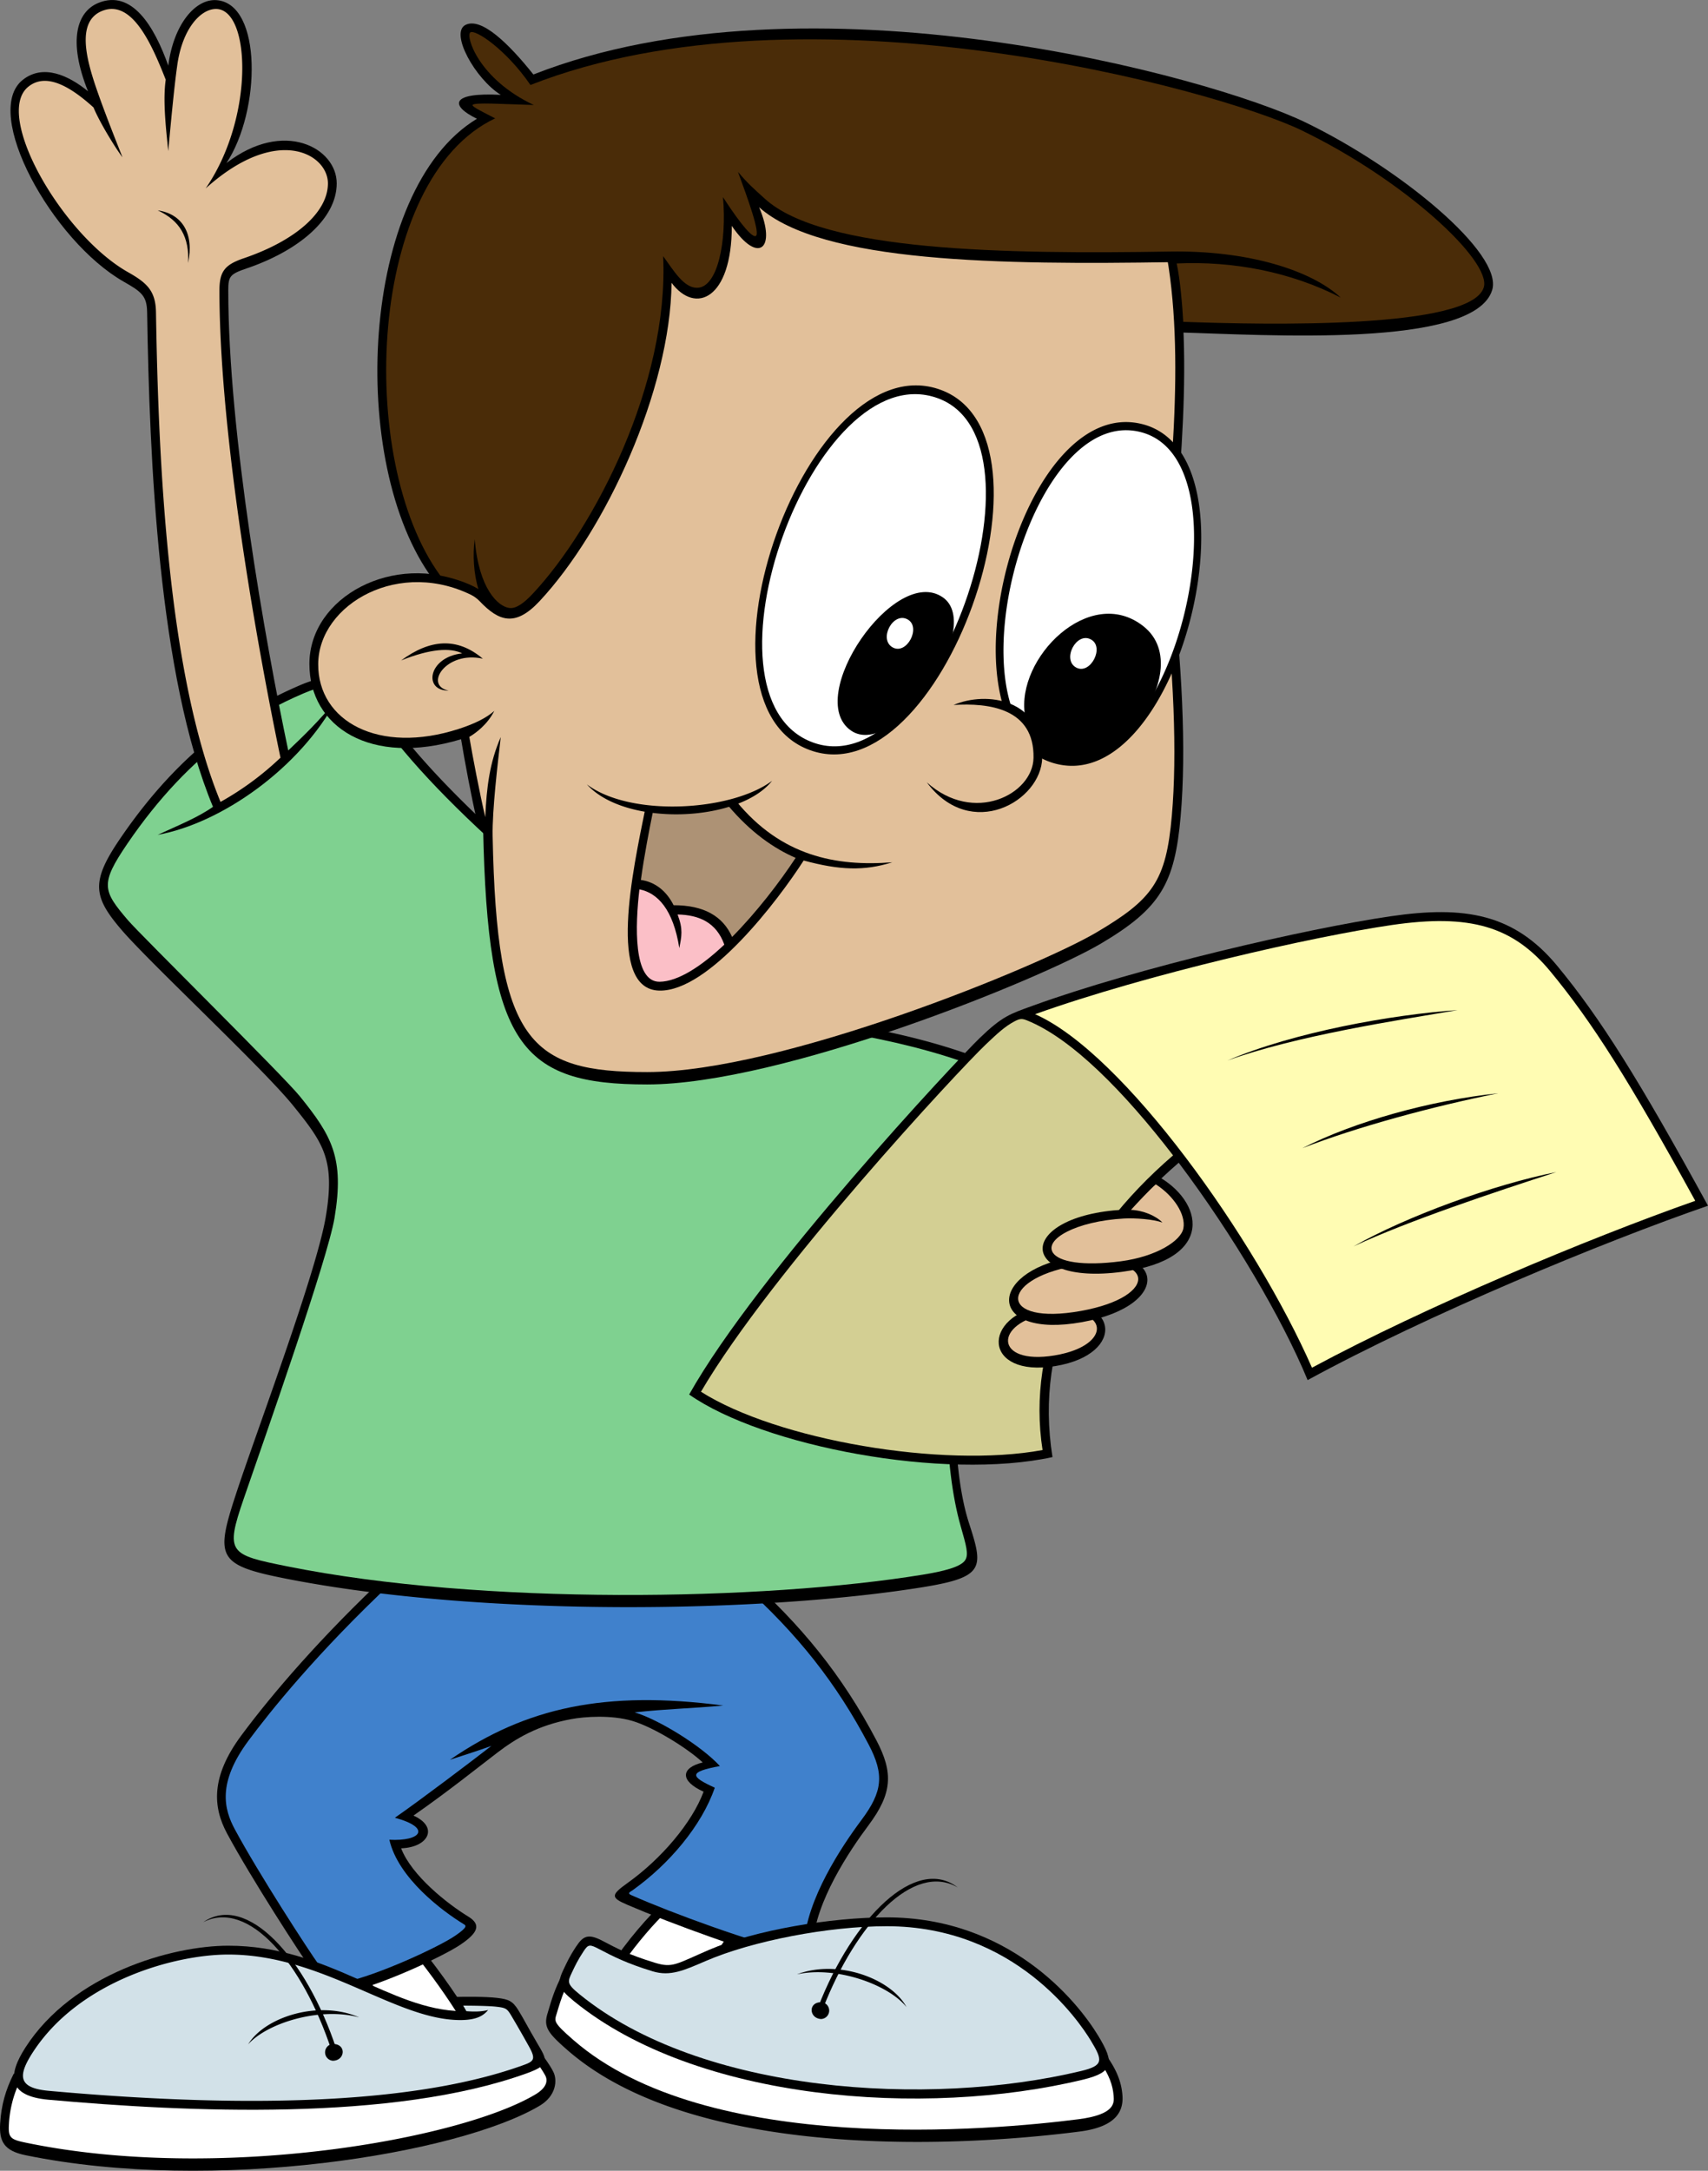 <svg xmlns="http://www.w3.org/2000/svg" width="167.46" height="212.784"><rect width="100%" height="100%" fill="#808080" stroke="none"/><path d="M65.265 186.27c-1.672 1.504-3.864 4.047-5.477 6.536l8.703 2.89 4.668-7.172-7.894-2.254"/><path fill="#fff" d="M65.495 187.235c-1.418 1.34-3.05 3.262-4.347 5.106l6.984 2.324 3.664-5.629-6.3-1.8"/><path d="M41.401 191.071c1.73 2.196 3.864 5.09 5.532 8.156l-7.262 1.5-4.781-6.996 6.511-2.66"/><path fill="#fff" d="m41.124 192.118-4.914 2.008 3.852 5.637 5.535-1.145c-1.164-1.992-2.637-4.133-4.473-6.5"/><path d="M38.175 154.165c-6.688 6.25-11.527 11.918-14.527 15.965-2.997 4.05-2.782 7-1.383 9.601 2.336 4.34 7.207 11.86 8.328 13.422 1.125 1.563 1.894 2.48 3.371 2.168 3.285-.695 9.34-3.472 11.156-4.683 1.813-1.215 2.047-2.004.778-2.778-1.989-1.215-5.536-3.992-6.57-6.683 2.679-.086 3.714-2.082 1.21-3.207 3.371-2.344 6.395-4.774 8.211-6.16 1.817-1.391 3.977-2.692 7.266-3.297 1.285-.239 3.89-.434 5.965.172 2.074.605 5.445 2.69 6.918 4.078-2.164.52-2.25 1.82.086 2.863-1.125 3.035-4.153 6.594-7.438 8.937-1.695 1.211-1.672 1.45 0 2.168 4.238 1.82 12.18 4.73 16.254 5.641 1.559.348 1.805-.254 1.902-1.824.262-4.164 3.578-9.121 5.45-11.625 2.332-3.125 2.453-5.137.777-8.328-3.371-6.422-7.438-11.368-12.797-16.141l-34.957-.289"/><path fill="#4081cc" d="M70.081 175.235c-1.281 3.73-4.496 7.512-8.035 10.035-.273.196-.582.301-.16.493 4.12 1.824 11.953 4.664 16.101 5.59.454.097.805-.09.852-.86.27-4.34 3.637-9.437 5.621-12.09 2.09-2.8 2.25-4.46.703-7.406-3.14-5.98-6.965-10.828-12.367-15.676l-34.285-.285c-7.438 6.984-12.063 12.77-14.168 15.613-3.055 4.125-2.379 6.696-1.317 8.672 2.333 4.332 7.184 11.813 8.27 13.324 1.207 1.68 1.652 1.832 2.492 1.653 3.23-.684 9.192-3.422 10.852-4.559 1.293-.883 1.035-1 .808-1.137-2.035-1.246-6.414-4.488-7.273-8.265 3.113.172 4.176-1.172.543-2.156 2.61-1.813 7.687-5.664 9.457-7.04-1.613.579-2.856.958-4.066 1.36 7.496-5.149 15.218-6.824 26.804-5.32-3.113.289-5.523.324-8.691.671 2.234.653 6.433 3.184 8.363 5.262-3.113.578-2.926 1.02-.504 2.121"/><path d="M1.343 203.274c-.809 1.621-1.211 3.067-1.328 4.86-.114 1.793.398 2.695 2.48 3.125 18.465 3.793 42.48-.117 50.434-4.86 1.601-.957 1.73-2.488 1.328-3.297-.406-.812-.867-1.332-1.441-2.199-9.57 2.836-35.336 3.586-51.473 2.371"/><path fill="#fff" d="M53.48 203.49c-.235-.477-.957-1.485-1.028-1.583-10.008 2.7-34.465 3.426-50.582 2.278a10.975 10.975 0 0 0-.992 4.003c-.09 1.395.145 1.536 1.79 1.872 18.71 3.843 42.378-.317 49.82-4.754 1.206-.72 1.19-1.422.992-1.817"/><path d="M22.382 190.724c-5.535 0-15.246 2.757-19.887 9.976-1.73 2.692-1.804 4.754 2.246 5.121 13.489 1.211 33.805 2.168 46.95-2.605 2.312-.84 1.945-1.301.949-2.992-.992-1.692-1.254-2.258-1.813-3.168-.562-.91-.953-1.082-2.078-1.215-1.121-.13-3.023-.13-4.496-.086l1.04 1.387c-7.09-.086-13.099-6.418-22.911-6.418"/><path fill="#d2e1e8" d="M51.898 200.665a123.946 123.946 0 0 0-1.809-3.152c-.39-.633-.512-.703-1.438-.809-.675-.078-2.23-.105-3.234-.105l.309.543c.746.058 1.468.058 2.133-.114-.461.551-1.106.957-2.579.985-6.406.101-13.539-6.422-22.898-6.422-5.227 0-14.613 2.57-19.16 9.578-1.555 2.398-1.387 3.52 1.597 3.785 21.024 1.89 36.7 1.05 46.579-2.555.949-.347 1.132-.578.5-1.734"/><path d="M19.917 188.423c4.277-2.95 10.117 3.515 13.055 12.406l-.477.133c-2.808-8.504-8.125-14.84-12.578-12.54"/><path d="M24.327 200.395c1.64-2.687 6.914-4.378 10.895-2.644-3.809-1.043-8.996.52-10.895 2.644m8.297-.043a.828.828 0 0 0 0 1.649c1.211 0 1.387-1.649 0-1.649m22.324-6.449c-.691 1.446-.867 2.14-1.27 3.473-.402 1.328.056 1.922 1.962 3.586 11.93 10.41 36.656 9.715 50.203 7.98 3.488-.445 4.324-1.91 4.207-3.527-.113-1.621-.805-2.89-1.785-4.223-16.254 2.922-36.313 1.91-53.317-7.289"/><path fill="#fff" d="M54.573 197.4c-.218.726-.355.827 1.633 2.558 13.094 11.426 41.219 8.844 49.528 7.777 3.605-.46 3.5-1.617 3.453-2.258-.078-1.109-.465-2.101-1.313-3.34-15.973 3.227-37.5 1.067-52.52-7.038-.312.738-.546 1.515-.78 2.3"/><path d="M59.097 190.259c-1.406-.735-1.903-.52-2.594.523-.691 1.04-.902 1.543-1.27 2.313-.632 1.328-.527 1.789 1.04 3.066 11.988 9.774 34.351 11.453 49.914 7.691 3.066-.738 3.058-1.699 1.5-4.28-2.133-3.528-8.82-11.626-20.75-11.626-5.477 0-12.922 1.246-17.407 3.18-3.257 1.406-3.578 1.8-5.304 1.273-2.649-.808-3.805-1.445-5.13-2.14"/><path fill="#d2e1e8" d="M56.081 193.333c-.437.926-.535 1.117.738 2.152 11.922 9.723 34.223 11.106 49.168 7.524 2.243-.54 2.137-1.043.961-2.985-1.132-1.87-7.414-11.21-20.011-11.21-5.711 0-13.164 1.433-17.746 3.41-2.094.902-3.461 1.543-5.215 1.007-2.594-.793-3.903-1.48-5.18-2.148-.977-.516-1.117-.512-1.574.18-.57.859-.848 1.449-1.14 2.07"/><path d="M93.901 185.013c-4.12-3.168-10.285 2.98-13.68 11.71l.47.153c3.246-8.344 8.882-14.39 13.21-11.863"/><path d="M88.878 196.74c-1.5-2.77-6.68-4.735-10.742-3.208 3.855-.844 8.953.988 10.742 3.207m-8.285-.472a.827.827 0 0 1-.086 1.644c-1.207-.062-1.297-1.719.086-1.644M29.413 67.169C24.437 69.309 18 73.07 11.776 82.208c-2.87 4.21-2.652 5.672.114 8.91 2.765 3.238 13.832 13.535 16.832 17.234 2.996 3.704 4.148 5.325 3.226 10.875-.922 5.555-6.918 21.403-8.875 27.418-1.96 6.016-1.722 6.782 4.957 8.098 19.368 3.82 47.032 3.356 62.594.813 5.942-.973 5.785-1.926 4.383-6.25-3.113-9.602-.578-32.274 4.266-44.192-6.801-3.238-16.372-5.32-28.243-6.015C61 92.505 46.241 80.939 38.866 71.333c-3.539-4.602-5.418-5.898-9.453-4.164"/><path fill="#7fd190" d="M70.765 99.895c-10.953-7.203-25.422-18.71-32.586-28.03-3.57-4.65-5.067-5.34-8.426-3.895-4.39 1.886-10.957 5.468-17.266 14.73-2.695 3.957-2.418 4.606.059 7.504 1.23 1.441 15.176 15.191 16.848 17.254 3.144 3.887 4.382 6.047 3.406 11.914-.672 4.059-6.91 21.742-8.906 27.543-1.84 5.34-1.418 5.48 4.3 6.629 19.067 3.832 46.653 3.363 62.293.808 1.899-.312 3.723-.726 4.157-1.44.34-.563.09-1.4-.461-3.337-3.395-11.976.129-35.207 3.984-44.015-6.695-3.012-16.281-5.016-27.402-5.665"/><path d="M12.12 27.606c1.75.996 2.281 1.387 2.305 3.008.23 14.344 1.098 35.602 6.457 48.473-1.469 1.039-3.344 1.793-5.418 2.746 6.223-1.129 13.918-6.508 17.55-13.273-1.843 2.226-3.198 3.527-4.753 5.003-2.25-10.671-5.88-31.12-5.88-45.09 0-1.39.157-1.605 1.813-2.167 5.102-1.739 8.82-4.86 8.82-8.332 0-3.47-5.187-6.332-10.808-1.993 3.375-5.12 3.512-15.593-.95-15.964-2.073-.176-4.237 2.34-4.757 6.418-1.383-3.903-3.578-7.465-6.828-6.16-2.16.867-3.027 3.73-1.04 8.675C6.73 7.388 4.235 6.243 2.235 7.825c-4.063 3.207 2.882 15.79 9.886 19.781"/><path fill="#e2c09a" d="M27.5 74.27c-.97-4.609-5.985-29.273-5.985-45.796 0-1.891.543-2.532 2.402-3.164 5-1.704 8.234-4.477 8.234-7.336 0-2.872-4.968-5.82-11.988.496C24.964 11.524 24.585.895 21.183.88c-1.516-.008-3.352 1.957-3.824 5.664-.258 1.824-.598 5.312-.86 8.266-.3-2.82-.512-5.133-.25-7-1.308-3.297-3.262-7.961-6.258-6.73-2.5 1.03-1.535 4.675-.558 7.546.758 2.21 1.836 4.922 2.574 6.789-.606-.781-2.191-3.32-2.84-4.883C6.855 8.438 4.507 7.1 2.77 8.505c-3.434 2.785 3.359 14.547 9.777 18.172 1.832 1.035 2.71 1.812 2.746 3.922.234 14.597 1.145 35.421 6.328 48.007a29.09 29.09 0 0 0 5.88-4.336"/><path d="M15.464 20.622c2.422.348 3.586 2.297 2.98 5.16.133-2.558-.82-4.164-2.98-5.16m38.617-7.246c-4.035 8.328-8.762 31.7-8.3 43.844-7.145-3.121-15.446 1.273-15.446 7.867 0 6.16 5.965 10.066 14.871 7.375.344 2.082 1.035 5.812 1.555 7.984l.605.692c.434 21.347 3.72 25.164 16.082 25.164 13.258 0 38.59-10.325 44.47-13.797 5.878-3.469 7.26-5.899 7.839-12.492.578-6.594.113-15.04-.922-23.95 1.266-13.535 2.422-26.492-.922-36.554-14.988-3.934-42.426-6.364-59.832-6.133"/><path fill="#e2c09a" d="M113.964 56.083c1.187-12.672 2.422-25.875-.73-35.856-15.36-3.933-42.079-6.152-58.598-5.988-3.79 8.324-8.586 31.77-8.02 44.29-7.386-3.946-15.382.69-15.418 6.558-.035 5.637 5.965 8.887 13.758 6.371 1.613-.52 2.742-1.094 3.508-1.773-.691 1.359-1.816 2.171-2.45 2.55.302 1.797 1.024 5.57 1.563 7.867.13-2.91.422-5.34 1.52-7.855-.305 2.645-.844 7.172-.797 9.688.39 20.246 3.668 23.152 15.148 23.152 13.235 0 38.446-10.379 44.032-13.676 5.535-3.27 6.851-5.02 7.414-11.476.527-6.016.207-14.094-.93-23.852"/><path d="M39.327 64.74c2.824-2.083 5.477-2.313 8.012-.173-3.633-.808-5.82 2.66-3.344 3.125-2.535.055-2.02-3.297 1.324-3.644-1.152-.578-3.109-.465-5.992.691m23.949 14.492c-1.21 5.985-3.804 17.782 1.383 17.871 4.84.09 11.63-8.847 14.137-12.753 3.543.957 5.922 1.043 8.688.175-5.532.434-10.895-.609-15.301-5.988-2.422.52-5.102.953-8.907.695"/><path fill="#fbbfc7" d="M71.015 92.595c-2.258 2.136-4.547 3.617-6.34 3.64-2.613.036-2.395-5.562-1.984-9.058 1.773.347 3.308 1.945 3.914 5.761.214-1.171.39-1.82-.172-3.296 2.117.043 3.8.78 4.582 2.953"/><path fill="#ad9275" d="M71.78 91.845c2.387-2.41 4.672-5.383 6.227-7.754-2.098-.903-4.434-2.516-6.613-5.121-2.164.445-4.114.683-7.364.53-.363 1.79-.851 4.263-1.195 6.755 1.297.176 2.473 1 3.207 2.476 2.984 0 4.828 1.075 5.738 3.114"/><path d="M57.542 76.888c3.746 4.164 14.871 3.761 18.156-.348-4.05 3.008-13.906 3.559-18.156.348m44.32-2.703a6.391 6.391 0 0 0 1.66.68c12.098 3.109 20.352-30.24 8.493-33.286-9.547-2.453-16.746 17.344-13.668 27.606 1.988.652 3.3 2.394 3.515 5"/><path fill="#fff" d="M101.839 73.282a5.613 5.613 0 0 0 1.895.875c11.14 2.863 19.03-28.996 8.113-31.8C102.839 40.04 95.909 59.992 99.23 69.5c1.425.781 2.394 2.043 2.609 3.781"/><path d="M92.226 38.212C79.26 33.47 66.554 68.825 79.394 73.524c12.832 4.696 25.414-30.707 12.832-35.312"/><path fill="#fff" d="M91.96 39.04c-12.176-4.457-24.32 29.324-12.262 33.738 11.817 4.324 23.844-29.5 12.262-33.738"/><path d="M92.44 58.556c-4.71-3.274-13.671 9.812-9.007 13.054 4.254 2.957 13.176-10.156 9.008-13.054m8.05 11.531c-.898-5.57 6.356-12.844 11.606-8.707 5.719 4.5-4.188 16.867-10.028 12.27-.09-1.13-.582-2.387-1.578-3.563"/><path fill="#fff" d="M88.984 60.716c-1.43-.79-2.88 1.965-1.458 2.746 1.387.765 2.82-1.996 1.458-2.746m17.984 1.969c-1.43-.79-2.879 1.964-1.461 2.746 1.39.761 2.824-2 1.46-2.746"/><path d="M90.866 76.685c4.61 4.152 10.395 1.18 10.465-2.387.098-4.875-4.394-5.414-7.84-5.192 3.2-1.386 8.809-.632 8.692 5.18-.086 4.25-6.992 8.211-11.317 2.399M115.41 32.58c8.53.233 29.167 1.62 30.894-4.165 1.07-3.578-8.992-11.914-18.328-16.426-9.336-4.512-48.703-15.27-75.68-4.687-2.422-3.035-5.102-5.64-6.656-4.86-1.559.782.949 5.293 3.457 6.856-4.93-.262-5.016 1.043-2.336 2.344-11.5 6.941-12.707 33.835-4.324 45.117 1.3.261 3.695 1.238 4.586 2.168 1.902 1.996 3.496 2.55 5.878 0 6.485-6.942 12.825-20.68 12.942-31.203 2.332 3.12 5.906 1.617 5.906-5.582 2.594 3.816 4.41 2.253 2.68-1.825 6.14 5.465 23.777 5.641 40.465 5.38.257 1.91.43 4.628.515 6.882"/><path fill="#4a2c08" d="M48.546 11.602c-12.531 5.922-13.652 33.504-5.379 44.817 1.098.203 2.703.687 3.738 1.324-.46-1.476-.574-3.371-.359-4.89.387 4.859 2.29 6.617 3.41 6.746.653.074 1.414-.473 2.313-1.438 6.02-6.445 13.324-20.547 12.75-33.05 1.039 1.429 2.02 3.1 3.316 3.1 2.031 0 2.938-4.554 2.55-8.89.95 1.473 2.68 3.989 3.2 3.817.516-.176-.824-3.817-1.73-6.29.992 1.169 1.445 1.555 2.648 2.645 5.7 5.168 23.55 5.426 39.758 5.164 7.57-.12 13.793 1.82 16.687 4.512-4.886-2.516-10.547-3.602-16.082-3.344.348 1.563.559 4.207.645 5.723 8.226.297 28.238.722 29.465-3.383.773-2.578-7.758-10.508-17.875-15.395-8.242-3.984-48.551-15.054-75.594-4.44-2.379-3.474-5.418-5.497-5.895-5.15-.472.348.782 4.555 6.227 7.114-3.07-.086-5.867-.281-6.008 0-.09.176 1.395.875 2.215 1.308"/><path d="M101.226 98.595c10.3-3.743 26.851-7.57 35.11-8.778 7.245-1.062 12.1-.261 16.339 4.856 4.238 5.12 8.039 11.195 14.785 23.515-10.289 3.555-27.496 10.672-39.254 17.094-2.445-5.926-7.277-14.195-12.64-21.308-9.024 7.804-14.192 17.484-12.375 28.855-10.606 2.313-28.36-1.043-35.622-6.133 6.688-11.914 26.301-32.836 28.473-34.933 2.25-2.172 2.988-2.371 5.184-3.168"/><path fill="#d3cf93" d="M100.694 100.024c4.375 1.754 9.536 7.012 14.32 13.23-9.53 8.2-14.394 18.567-12.796 28.884-9.785 1.804-26.008-.97-33.492-5.715 6.914-11.809 25.37-31.617 27.914-34.031 1.207-1.149 1.914-1.793 2.832-2.278.535-.281.738-.285 1.222-.09"/><path fill="#fffcb3" d="M152.01 95.227c-3.675-4.437-7.89-5.671-15.55-4.554-7.691 1.125-23.883 4.777-34.976 8.742 8.69 3.832 21.597 22.027 27.148 34.652 11.203-6.023 27.012-12.64 37.578-16.359-6.488-11.805-10.117-17.543-14.2-22.48"/><path d="M142.905 99.013c-6.398.433-16.082 2.168-22.566 4.945 6.742-2.43 16.426-3.902 22.566-4.945m-15.218 13.535c5.101-2.602 12.539-4.684 19.195-5.38-6.484 1.302-13.832 3.298-19.195 5.38m5.015 9.629c5.188-2.95 13.746-6.07 19.887-7.285-5.879 1.906-14.527 4.77-19.887 7.285m-30.211 5.738c-6.375 1.05-6.125 7.164.98 5.992 7.11-1.168 6.2-7.176-.98-5.992"/><path fill="#e2c09a" d="M102.734 128.767c-5.325.878-5.293 5.074.648 4.097 5.937-.976 5.352-5.086-.648-4.097"/><path d="M104.956 123.263c-8.281 1.488-8.12 8 1.113 6.34 9.23-1.665 8.215-8.016-1.113-6.34"/><path fill="#e2c09a" d="M105.245 124.114c-7.312 1.317-7.383 5.848.727 4.39 7.926-1.425 7.281-5.827-.727-4.39"/><path d="M110.144 118.575c-10.512.59-10.563 7.477-.13 6.094 9.302-1.234 7.942-6.992 3.36-9.45-.98.9-1.816 1.825-3.23 3.356"/><path fill="#e2c09a" d="M110.194 119.442c1.122-.062 2.91.075 3.774.395-.602-.637-1.844-1.188-3.082-1.242.605-.668 1.887-2.035 2.433-2.5 1.754 1.12 2.954 2.949 2.707 4.304-.222 1.22-2.625 2.77-6.125 3.235-3.738.496-6.078.05-6.664-.832-.87-1.317 2.254-3.094 6.957-3.36"/></svg>
